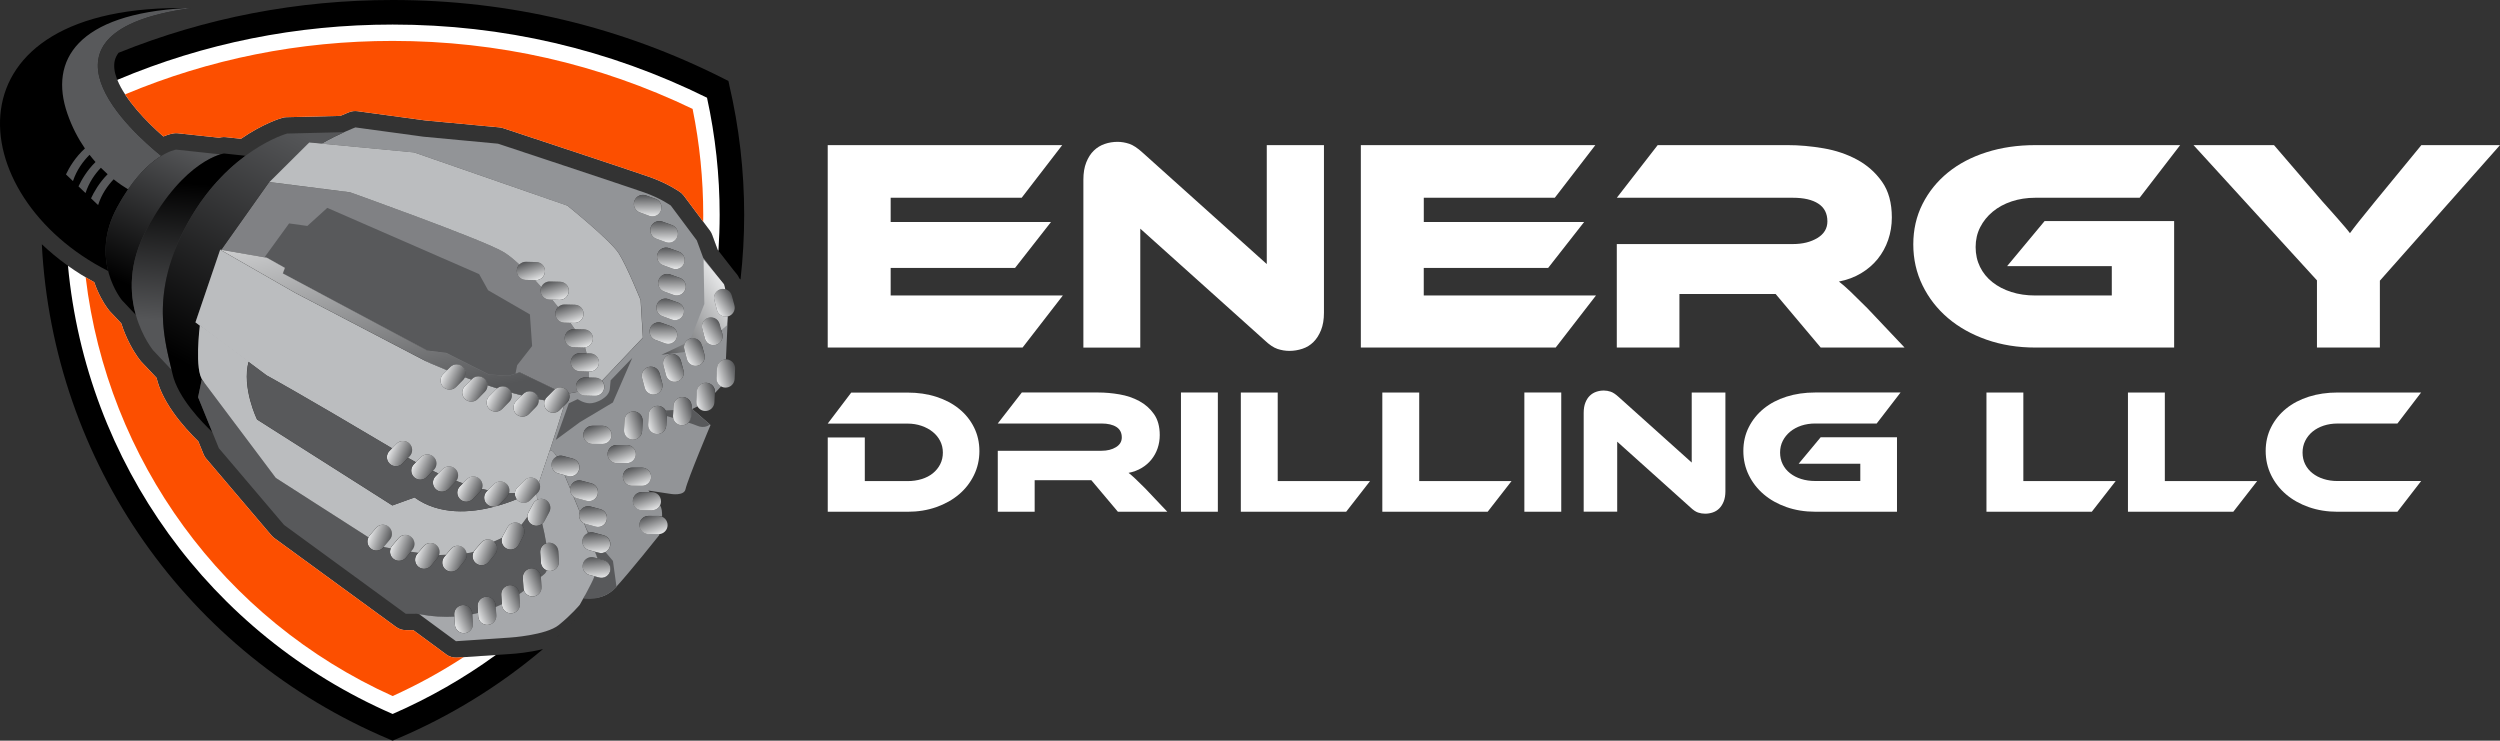 <?xml version="1.0" encoding="UTF-8"?>
<svg id="Layer_1" xmlns="http://www.w3.org/2000/svg" version="1.1" xmlns:xlink="http://www.w3.org/1999/xlink" viewBox="0 0 868.23 257.22">
  <rect x="0" y="0" width="868.23" height="257.22" fill="#333333" stroke="none"/>
  <!-- Generator: Adobe Illustrator 29.5.1, SVG Export Plug-In . SVG Version: 2.1.0 Build 141)  -->
  <defs>
    <style>
      .st0 {
        fill: url(#linear-gradient2);
      }

      .st1 {
        fill: url(#linear-gradient36);
      }

      .st2 {
        fill: url(#linear-gradient39);
      }

      .st3 {
        fill: url(#linear-gradient34);
      }

      .st4 {
        fill: url(#linear-gradient58);
      }

      .st5 {
        fill: url(#linear-gradient33);
      }

      .st6 {
        fill: url(#linear-gradient10);
      }

      .st7 {
        fill: url(#linear-gradient32);
      }

      .st8 {
        fill: url(#linear-gradient21);
      }

      .st9 {
        fill: url(#linear-gradient37);
      }

      .st10 {
        fill: url(#linear-gradient56);
      }

      .st11 {
        fill: url(#linear-gradient27);
      }

      .st12 {
        fill: url(#linear-gradient53);
      }

      .st13 {
        fill: url(#linear-gradient57);
      }

      .st14 {
        fill: url(#linear-gradient35);
      }

      .st15 {
        fill: #fff;
      }

      .st16 {
        fill: url(#linear-gradient26);
      }

      .st17 {
        fill: url(#linear-gradient1);
      }

      .st18 {
        fill: url(#linear-gradient9);
      }

      .st19 {
        fill: url(#linear-gradient18);
      }

      .st20 {
        fill: url(#linear-gradient23);
      }

      .st21 {
        fill: url(#linear-gradient43);
      }

      .st22 {
        fill: url(#linear-gradient8);
      }

      .st23 {
        fill: url(#linear-gradient11);
      }

      .st24 {
        fill: #fc4f00;
      }

      .st25 {
        fill: url(#linear-gradient16);
      }

      .st26 {
        fill: url(#linear-gradient24);
      }

      .st27 {
        fill: url(#linear-gradient30);
      }

      .st28 {
        fill: url(#linear-gradient46);
      }

      .st29 {
        fill: url(#linear-gradient22);
      }

      .st30 {
        fill: #bbbdbf;
      }

      .st31 {
        fill: url(#linear-gradient29);
      }

      .st32 {
        fill: url(#linear-gradient49);
      }

      .st33 {
        fill: url(#linear-gradient19);
      }

      .st34 {
        fill: url(#linear-gradient12);
      }

      .st35 {
        fill: url(#linear-gradient42);
      }

      .st36 {
        fill: url(#linear-gradient28);
      }

      .st37 {
        fill: url(#linear-gradient40);
      }

      .st38 {
        fill: url(#linear-gradient7);
      }

      .st39 {
        fill: url(#linear-gradient59);
      }

      .st40 {
        fill: url(#linear-gradient20);
      }

      .st41 {
        fill: url(#linear-gradient4);
      }

      .st42 {
        fill: url(#linear-gradient31);
      }

      .st43 {
        fill: url(#linear-gradient14);
      }

      .st44 {
        fill: url(#linear-gradient5);
      }

      .st45 {
        fill: url(#linear-gradient3);
      }

      .st46 {
        fill: #a6a8ab;
      }

      .st47 {
        fill: url(#linear-gradient55);
      }

      .st48 {
        fill: #58595b;
      }

      .st49 {
        fill: url(#linear-gradient38);
      }

      .st50 {
        fill: url(#linear-gradient25);
      }

      .st51 {
        fill: url(#linear-gradient52);
      }

      .st52 {
        fill: url(#linear-gradient15);
      }

      .st53 {
        fill: url(#linear-gradient17);
      }

      .st54 {
        fill: url(#linear-gradient54);
      }

      .st55 {
        fill: url(#linear-gradient50);
      }

      .st56 {
        fill: url(#linear-gradient51);
      }

      .st57 {
        fill: url(#linear-gradient6);
      }

      .st58 {
        fill: #929497;
      }

      .st59 {
        fill: url(#linear-gradient48);
      }

      .st60 {
        fill: url(#linear-gradient13);
      }

      .st61 {
        fill: url(#linear-gradient45);
      }

      .st62 {
        fill: url(#linear-gradient47);
      }

      .st63 {
        fill: url(#linear-gradient);
      }

      .st64 {
        fill: url(#linear-gradient44);
      }

      .st65 {
        fill: #808184;
      }

      .st66 {
        fill: url(#linear-gradient41);
      }
    </style>
    <linearGradient id="linear-gradient" x1="42.89" y1="129.41" x2="63.9" y2="176.97" gradientTransform="translate(0 227.65) scale(1 -1)" gradientUnits="userSpaceOnUse">
      <stop offset="0" stop-color="#000"/>
      <stop offset="1" stop-color="#555658"/>
    </linearGradient>
    <linearGradient id="linear-gradient1" x1="66.33" y1="163.89" x2="63.08" y2="115.76" gradientTransform="translate(0 227.65) scale(1 -1)" gradientUnits="userSpaceOnUse">
      <stop offset="0" stop-color="#000"/>
      <stop offset="1" stop-color="#555658"/>
    </linearGradient>
    <linearGradient id="linear-gradient2" x1="63.59" y1="101.78" x2="105.53" y2="180.82" gradientTransform="translate(0 227.65) scale(1 -1)" gradientUnits="userSpaceOnUse">
      <stop offset="0" stop-color="#000"/>
      <stop offset="1" stop-color="#555658"/>
    </linearGradient>
    <linearGradient id="linear-gradient3" x1="826.91" y1="-467.8" x2="829.51" y2="-474.85" gradientTransform="translate(851.75 831.96) rotate(-160.15) scale(1 -1)" gradientUnits="userSpaceOnUse">
      <stop offset="0" stop-color="#e6e7e8"/>
      <stop offset="1" stop-color="#555658"/>
    </linearGradient>
    <linearGradient id="linear-gradient4" x1="826.33" y1="-459.24" x2="828.93" y2="-466.29" gradientTransform="translate(851.75 831.96) rotate(-160.15) scale(1 -1)" gradientUnits="userSpaceOnUse">
      <stop offset="0" stop-color="#e6e7e8"/>
      <stop offset="1" stop-color="#555658"/>
    </linearGradient>
    <linearGradient id="linear-gradient5" x1="829.24" y1="-476.08" x2="831.84" y2="-483.13" gradientTransform="translate(851.75 831.96) rotate(-160.15) scale(1 -1)" gradientUnits="userSpaceOnUse">
      <stop offset="0" stop-color="#e6e7e8"/>
      <stop offset="1" stop-color="#555658"/>
    </linearGradient>
    <linearGradient id="linear-gradient6" x1="832.71" y1="-484.55" x2="835.31" y2="-491.59" gradientTransform="translate(851.75 831.96) rotate(-160.15) scale(1 -1)" gradientUnits="userSpaceOnUse">
      <stop offset="0" stop-color="#e6e7e8"/>
      <stop offset="1" stop-color="#555658"/>
    </linearGradient>
    <linearGradient id="linear-gradient7" x1="838.04" y1="-492.4" x2="840.64" y2="-499.45" gradientTransform="translate(851.75 831.96) rotate(-160.15) scale(1 -1)" gradientUnits="userSpaceOnUse">
      <stop offset="0" stop-color="#e6e7e8"/>
      <stop offset="1" stop-color="#555658"/>
    </linearGradient>
    <linearGradient id="linear-gradient8" x1="846.49" y1="-499.03" x2="849.09" y2="-506.08" gradientTransform="translate(851.75 831.96) rotate(-160.15) scale(1 -1)" gradientUnits="userSpaceOnUse">
      <stop offset="0" stop-color="#e6e7e8"/>
      <stop offset="1" stop-color="#555658"/>
    </linearGradient>
    <linearGradient id="linear-gradient9" x1="795.88" y1="-532.41" x2="798.48" y2="-539.46" gradientTransform="translate(985.91 682.66) rotate(-178.49) scale(1 -1)" gradientUnits="userSpaceOnUse">
      <stop offset="0" stop-color="#e6e7e8"/>
      <stop offset="1" stop-color="#555658"/>
    </linearGradient>
    <linearGradient id="linear-gradient10" x1="793.83" y1="-524.04" x2="796.43" y2="-531.08" gradientTransform="translate(985.91 682.66) rotate(-178.49) scale(1 -1)" gradientUnits="userSpaceOnUse">
      <stop offset="0" stop-color="#e6e7e8"/>
      <stop offset="1" stop-color="#555658"/>
    </linearGradient>
    <linearGradient id="linear-gradient11" x1="798.21" y1="-540.69" x2="800.81" y2="-547.74" gradientTransform="translate(985.91 682.66) rotate(-178.49) scale(1 -1)" gradientUnits="userSpaceOnUse">
      <stop offset="0" stop-color="#e6e7e8"/>
      <stop offset="1" stop-color="#555658"/>
    </linearGradient>
    <linearGradient id="linear-gradient12" x1="801.68" y1="-549.16" x2="804.28" y2="-556.21" gradientTransform="translate(985.91 682.66) rotate(-178.49) scale(1 -1)" gradientUnits="userSpaceOnUse">
      <stop offset="0" stop-color="#e6e7e8"/>
      <stop offset="1" stop-color="#555658"/>
    </linearGradient>
    <linearGradient id="linear-gradient13" x1="807.02" y1="-557.01" x2="809.62" y2="-564.06" gradientTransform="translate(985.91 682.66) rotate(-178.49) scale(1 -1)" gradientUnits="userSpaceOnUse">
      <stop offset="0" stop-color="#e6e7e8"/>
      <stop offset="1" stop-color="#555658"/>
    </linearGradient>
    <linearGradient id="linear-gradient14" x1="815.47" y1="-563.64" x2="818.07" y2="-570.69" gradientTransform="translate(985.91 682.66) rotate(-178.49) scale(1 -1)" gradientUnits="userSpaceOnUse">
      <stop offset="0" stop-color="#e6e7e8"/>
      <stop offset="1" stop-color="#555658"/>
    </linearGradient>
    <linearGradient id="linear-gradient15" x1="861.61" y1="23.11" x2="864.21" y2="16.06" gradientTransform="translate(238.02 1074.72) rotate(-93.82) scale(1 -1)" gradientUnits="userSpaceOnUse">
      <stop offset="0" stop-color="#e6e7e8"/>
      <stop offset="1" stop-color="#555658"/>
    </linearGradient>
    <linearGradient id="linear-gradient16" x1="863.94" y1="14.83" x2="866.55" y2="7.78" gradientTransform="translate(238.02 1074.72) rotate(-93.82) scale(1 -1)" gradientUnits="userSpaceOnUse">
      <stop offset="0" stop-color="#e6e7e8"/>
      <stop offset="1" stop-color="#555658"/>
    </linearGradient>
    <linearGradient id="linear-gradient17" x1="867.41" y1="6.36" x2="870.01" y2="-.68" gradientTransform="translate(238.02 1074.72) rotate(-93.82) scale(1 -1)" gradientUnits="userSpaceOnUse">
      <stop offset="0" stop-color="#e6e7e8"/>
      <stop offset="1" stop-color="#555658"/>
    </linearGradient>
    <linearGradient id="linear-gradient18" x1="872.75" y1="-1.49" x2="875.35" y2="-8.54" gradientTransform="translate(238.02 1074.72) rotate(-93.82) scale(1 -1)" gradientUnits="userSpaceOnUse">
      <stop offset="0" stop-color="#e6e7e8"/>
      <stop offset="1" stop-color="#555658"/>
    </linearGradient>
    <linearGradient id="linear-gradient19" x1="881.2" y1="-8.12" x2="883.8" y2="-15.17" gradientTransform="translate(238.02 1074.72) rotate(-93.82) scale(1 -1)" gradientUnits="userSpaceOnUse">
      <stop offset="0" stop-color="#e6e7e8"/>
      <stop offset="1" stop-color="#555658"/>
    </linearGradient>
    <linearGradient id="linear-gradient20" x1="669.88" y1="140.12" x2="672.48" y2="133.08" gradientTransform="translate(-227.57 735.53) rotate(-45.32) scale(1 -1)" gradientUnits="userSpaceOnUse">
      <stop offset="0" stop-color="#e6e7e8"/>
      <stop offset="1" stop-color="#555658"/>
    </linearGradient>
    <linearGradient id="linear-gradient21" x1="667.26" y1="149.42" x2="669.86" y2="142.37" gradientTransform="translate(-227.57 735.53) rotate(-45.32) scale(1 -1)" gradientUnits="userSpaceOnUse">
      <stop offset="0" stop-color="#e6e7e8"/>
      <stop offset="1" stop-color="#555658"/>
    </linearGradient>
    <linearGradient id="linear-gradient22" x1="672.22" y1="131.85" x2="674.82" y2="124.8" gradientTransform="translate(-227.57 735.53) rotate(-45.32) scale(1 -1)" gradientUnits="userSpaceOnUse">
      <stop offset="0" stop-color="#e6e7e8"/>
      <stop offset="1" stop-color="#555658"/>
    </linearGradient>
    <linearGradient id="linear-gradient23" x1="675.69" y1="123.38" x2="678.29" y2="116.33" gradientTransform="translate(-227.57 735.53) rotate(-45.32) scale(1 -1)" gradientUnits="userSpaceOnUse">
      <stop offset="0" stop-color="#e6e7e8"/>
      <stop offset="1" stop-color="#555658"/>
    </linearGradient>
    <linearGradient id="linear-gradient24" x1="681.02" y1="115.52" x2="683.62" y2="108.48" gradientTransform="translate(-227.57 735.53) rotate(-45.32) scale(1 -1)" gradientUnits="userSpaceOnUse">
      <stop offset="0" stop-color="#e6e7e8"/>
      <stop offset="1" stop-color="#555658"/>
    </linearGradient>
    <linearGradient id="linear-gradient25" x1="689.47" y1="108.9" x2="692.07" y2="101.85" gradientTransform="translate(-227.57 735.53) rotate(-45.32) scale(1 -1)" gradientUnits="userSpaceOnUse">
      <stop offset="0" stop-color="#e6e7e8"/>
      <stop offset="1" stop-color="#555658"/>
    </linearGradient>
    <linearGradient id="linear-gradient26" x1="659.33" y1="123.86" x2="661.93" y2="116.81" gradientTransform="translate(-201.35 769.72) rotate(-49.92) scale(1 -1)" gradientUnits="userSpaceOnUse">
      <stop offset="0" stop-color="#e6e7e8"/>
      <stop offset="1" stop-color="#555658"/>
    </linearGradient>
    <linearGradient id="linear-gradient27" x1="661.67" y1="115.58" x2="664.27" y2="108.54" gradientTransform="translate(-201.35 769.72) rotate(-49.92) scale(1 -1)" gradientUnits="userSpaceOnUse">
      <stop offset="0" stop-color="#e6e7e8"/>
      <stop offset="1" stop-color="#555658"/>
    </linearGradient>
    <linearGradient id="linear-gradient28" x1="665.13" y1="107.12" x2="667.74" y2="100.07" gradientTransform="translate(-201.35 769.72) rotate(-49.92) scale(1 -1)" gradientUnits="userSpaceOnUse">
      <stop offset="0" stop-color="#e6e7e8"/>
      <stop offset="1" stop-color="#555658"/>
    </linearGradient>
    <linearGradient id="linear-gradient29" x1="670.47" y1="99.26" x2="673.07" y2="92.21" gradientTransform="translate(-201.35 769.72) rotate(-49.92) scale(1 -1)" gradientUnits="userSpaceOnUse">
      <stop offset="0" stop-color="#e6e7e8"/>
      <stop offset="1" stop-color="#555658"/>
    </linearGradient>
    <linearGradient id="linear-gradient30" x1="678.92" y1="92.63" x2="681.52" y2="85.59" gradientTransform="translate(-201.35 769.72) rotate(-49.92) scale(1 -1)" gradientUnits="userSpaceOnUse">
      <stop offset="0" stop-color="#e6e7e8"/>
      <stop offset="1" stop-color="#555658"/>
    </linearGradient>
    <linearGradient id="linear-gradient31" x1="736.25" y1="61.88" x2="738.86" y2="54.83" gradientTransform="translate(-121.03 862.81) rotate(-61.62) scale(1 -1)" gradientUnits="userSpaceOnUse">
      <stop offset="0" stop-color="#e6e7e8"/>
      <stop offset="1" stop-color="#555658"/>
    </linearGradient>
    <linearGradient id="linear-gradient32" x1="747.76" y1="57.93" x2="750.37" y2="50.88" gradientTransform="translate(-121.03 862.81) rotate(-61.62) scale(1 -1)" gradientUnits="userSpaceOnUse">
      <stop offset="0" stop-color="#e6e7e8"/>
      <stop offset="1" stop-color="#555658"/>
    </linearGradient>
    <linearGradient id="linear-gradient33" x1="699.3" y1="154.89" x2="701.9" y2="147.85" gradientTransform="translate(-227.57 735.53) rotate(-45.32) scale(1 -1)" gradientUnits="userSpaceOnUse">
      <stop offset="0" stop-color="#e6e7e8"/>
      <stop offset="1" stop-color="#555658"/>
    </linearGradient>
    <linearGradient id="linear-gradient34" x1="701.64" y1="146.61" x2="704.24" y2="139.57" gradientTransform="translate(-227.57 735.53) rotate(-45.32) scale(1 -1)" gradientUnits="userSpaceOnUse">
      <stop offset="0" stop-color="#e6e7e8"/>
      <stop offset="1" stop-color="#555658"/>
    </linearGradient>
    <linearGradient id="linear-gradient35" x1="705.1" y1="138.15" x2="707.71" y2="131.1" gradientTransform="translate(-227.57 735.53) rotate(-45.32) scale(1 -1)" gradientUnits="userSpaceOnUse">
      <stop offset="0" stop-color="#e6e7e8"/>
      <stop offset="1" stop-color="#555658"/>
    </linearGradient>
    <linearGradient id="linear-gradient36" x1="710.44" y1="130.29" x2="713.04" y2="123.24" gradientTransform="translate(-227.57 735.53) rotate(-45.32) scale(1 -1)" gradientUnits="userSpaceOnUse">
      <stop offset="0" stop-color="#e6e7e8"/>
      <stop offset="1" stop-color="#555658"/>
    </linearGradient>
    <linearGradient id="linear-gradient37" x1="718.89" y1="123.66" x2="721.49" y2="116.62" gradientTransform="translate(-227.57 735.53) rotate(-45.32) scale(1 -1)" gradientUnits="userSpaceOnUse">
      <stop offset="0" stop-color="#e6e7e8"/>
      <stop offset="1" stop-color="#555658"/>
    </linearGradient>
    <linearGradient id="linear-gradient38" x1="886.55" y1="-560.35" x2="889.15" y2="-567.4" gradientTransform="translate(1112.42 749.94) rotate(-179.76) scale(1 -1)" gradientUnits="userSpaceOnUse">
      <stop offset="0" stop-color="#e6e7e8"/>
      <stop offset="1" stop-color="#555658"/>
    </linearGradient>
    <linearGradient id="linear-gradient39" x1="888.88" y1="-568.63" x2="891.48" y2="-575.68" gradientTransform="translate(1112.42 749.94) rotate(-179.76) scale(1 -1)" gradientUnits="userSpaceOnUse">
      <stop offset="0" stop-color="#e6e7e8"/>
      <stop offset="1" stop-color="#555658"/>
    </linearGradient>
    <linearGradient id="linear-gradient40" x1="892.35" y1="-577.1" x2="894.95" y2="-584.14" gradientTransform="translate(1112.42 749.94) rotate(-179.76) scale(1 -1)" gradientUnits="userSpaceOnUse">
      <stop offset="0" stop-color="#e6e7e8"/>
      <stop offset="1" stop-color="#555658"/>
    </linearGradient>
    <linearGradient id="linear-gradient41" x1="897.68" y1="-584.95" x2="900.28" y2="-592" gradientTransform="translate(1112.42 749.94) rotate(-179.76) scale(1 -1)" gradientUnits="userSpaceOnUse">
      <stop offset="0" stop-color="#e6e7e8"/>
      <stop offset="1" stop-color="#555658"/>
    </linearGradient>
    <linearGradient id="linear-gradient42" x1="906.14" y1="-591.58" x2="908.74" y2="-598.62" gradientTransform="translate(1112.42 749.94) rotate(-179.76) scale(1 -1)" gradientUnits="userSpaceOnUse">
      <stop offset="0" stop-color="#e6e7e8"/>
      <stop offset="1" stop-color="#555658"/>
    </linearGradient>
    <linearGradient id="linear-gradient43" x1="960.75" y1="-471.93" x2="963.35" y2="-478.98" gradientTransform="translate(1012.95 905.93) rotate(-164.96) scale(1 -1)" gradientUnits="userSpaceOnUse">
      <stop offset="0" stop-color="#e6e7e8"/>
      <stop offset="1" stop-color="#555658"/>
    </linearGradient>
    <linearGradient id="linear-gradient44" x1="963.08" y1="-480.21" x2="965.68" y2="-487.25" gradientTransform="translate(1012.95 905.93) rotate(-164.96) scale(1 -1)" gradientUnits="userSpaceOnUse">
      <stop offset="0" stop-color="#e6e7e8"/>
      <stop offset="1" stop-color="#555658"/>
    </linearGradient>
    <linearGradient id="linear-gradient45" x1="966.55" y1="-488.67" x2="969.15" y2="-495.72" gradientTransform="translate(1012.95 905.93) rotate(-164.96) scale(1 -1)" gradientUnits="userSpaceOnUse">
      <stop offset="0" stop-color="#e6e7e8"/>
      <stop offset="1" stop-color="#555658"/>
    </linearGradient>
    <linearGradient id="linear-gradient46" x1="971.89" y1="-496.53" x2="974.49" y2="-503.57" gradientTransform="translate(1012.95 905.93) rotate(-164.96) scale(1 -1)" gradientUnits="userSpaceOnUse">
      <stop offset="0" stop-color="#e6e7e8"/>
      <stop offset="1" stop-color="#555658"/>
    </linearGradient>
    <linearGradient id="linear-gradient47" x1="980.34" y1="-503.16" x2="982.94" y2="-510.2" gradientTransform="translate(1012.95 905.93) rotate(-164.96) scale(1 -1)" gradientUnits="userSpaceOnUse">
      <stop offset="0" stop-color="#e6e7e8"/>
      <stop offset="1" stop-color="#555658"/>
    </linearGradient>
    <linearGradient id="linear-gradient48" x1="792.77" y1="-37.31" x2="795.37" y2="-44.36" gradientTransform="translate(141.28 939.03) rotate(-87.27) scale(1 -1)" gradientUnits="userSpaceOnUse">
      <stop offset="0" stop-color="#e6e7e8"/>
      <stop offset="1" stop-color="#555658"/>
    </linearGradient>
    <linearGradient id="linear-gradient49" x1="795.1" y1="-45.59" x2="797.7" y2="-52.64" gradientTransform="translate(141.28 939.03) rotate(-87.27) scale(1 -1)" gradientUnits="userSpaceOnUse">
      <stop offset="0" stop-color="#e6e7e8"/>
      <stop offset="1" stop-color="#555658"/>
    </linearGradient>
    <linearGradient id="linear-gradient50" x1="798.57" y1="-54.06" x2="801.17" y2="-61.11" gradientTransform="translate(141.28 939.03) rotate(-87.27) scale(1 -1)" gradientUnits="userSpaceOnUse">
      <stop offset="0" stop-color="#e6e7e8"/>
      <stop offset="1" stop-color="#555658"/>
    </linearGradient>
    <linearGradient id="linear-gradient51" x1="803.91" y1="-61.91" x2="806.51" y2="-68.96" gradientTransform="translate(141.28 939.03) rotate(-87.27) scale(1 -1)" gradientUnits="userSpaceOnUse">
      <stop offset="0" stop-color="#e6e7e8"/>
      <stop offset="1" stop-color="#555658"/>
    </linearGradient>
    <linearGradient id="linear-gradient52" x1="812.36" y1="-68.54" x2="814.96" y2="-75.59" gradientTransform="translate(141.28 939.03) rotate(-87.27) scale(1 -1)" gradientUnits="userSpaceOnUse">
      <stop offset="0" stop-color="#e6e7e8"/>
      <stop offset="1" stop-color="#555658"/>
    </linearGradient>
    <linearGradient id="linear-gradient53" x1="892.83" y1="-114.69" x2="895.43" y2="-121.74" gradientTransform="translate(344.73 1026.28) rotate(-105.06) scale(1 -1)" gradientUnits="userSpaceOnUse">
      <stop offset="0" stop-color="#e6e7e8"/>
      <stop offset="1" stop-color="#555658"/>
    </linearGradient>
    <linearGradient id="linear-gradient54" x1="895.17" y1="-122.97" x2="897.77" y2="-130.02" gradientTransform="translate(344.73 1026.28) rotate(-105.06) scale(1 -1)" gradientUnits="userSpaceOnUse">
      <stop offset="0" stop-color="#e6e7e8"/>
      <stop offset="1" stop-color="#555658"/>
    </linearGradient>
    <linearGradient id="linear-gradient55" x1="898.64" y1="-131.44" x2="901.24" y2="-138.48" gradientTransform="translate(344.73 1026.28) rotate(-105.06) scale(1 -1)" gradientUnits="userSpaceOnUse">
      <stop offset="0" stop-color="#e6e7e8"/>
      <stop offset="1" stop-color="#555658"/>
    </linearGradient>
    <linearGradient id="linear-gradient56" x1="903.97" y1="-139.29" x2="906.57" y2="-146.34" gradientTransform="translate(344.73 1026.28) rotate(-105.06) scale(1 -1)" gradientUnits="userSpaceOnUse">
      <stop offset="0" stop-color="#e6e7e8"/>
      <stop offset="1" stop-color="#555658"/>
    </linearGradient>
    <linearGradient id="linear-gradient57" x1="912.43" y1="-145.92" x2="915.03" y2="-152.97" gradientTransform="translate(344.73 1026.28) rotate(-105.06) scale(1 -1)" gradientUnits="userSpaceOnUse">
      <stop offset="0" stop-color="#e6e7e8"/>
      <stop offset="1" stop-color="#555658"/>
    </linearGradient>
    <linearGradient id="linear-gradient58" x1="125.54" y1="164.26" x2="140.13" y2="87.34" gradientTransform="translate(0 227.65) scale(1 -1)" gradientUnits="userSpaceOnUse">
      <stop offset="0" stop-color="#e6e7e8"/>
      <stop offset="1" stop-color="#555658"/>
    </linearGradient>
    <linearGradient id="linear-gradient59" x1="252.22" y1="127.72" x2="225.76" y2="110.44" gradientTransform="translate(0 227.65) scale(1 -1)" gradientUnits="userSpaceOnUse">
      <stop offset="0" stop-color="#e6e7e8"/>
      <stop offset="1" stop-color="#555658"/>
    </linearGradient>
  </defs>
  <path d="M253.27,29.41l-.3-1.29-1.18-.6C215.81,9.26,176.97,0,136.37,0c-33.11,0-65.04,6.16-95.2,18.33-.61.83-1.05,1.68-1.28,2.58-1.93,7.61,8.6,19.31,16.86,26.49,1.91-.79,3.21-1.03,3.6-1.08.48-.07.96-.08,1.43-.03l14.33,1.54c.42-.1.71-.15.84-.17.49-.07.98-.08,1.44-.03l5.31.57c7.74-5.33,13.73-7.1,14.42-7.29.45-.12.92-.2,1.38-.2l18.7-.46c1.83-.8,3.04-1.26,3.18-1.32.88-.33,1.84-.44,2.78-.31l23.56,3.21,25.72,2.41c.42.04.84.13,1.27.26l.59.19c13.49,4.47,45.39,15.04,50.26,16.76,6.26,2.2,10.26,4.99,10.69,5.3.17.12.33.25.5.4.27.25.52.52.75.82,0,0,9.12,12.23,9.14,12.25.29.41.52.85.69,1.31l1.93,5.24,5.51,7.07,1.09,1.33c.1.12.19.24.27.36.25.36.46.74.62,1.14.09.08.18.15.26.23.06.05.11.11.17.17.84-7.4,1.27-14.91,1.27-22.48,0-15.23-1.75-30.43-5.2-45.17ZM188.62,225.41c8.3-7.02,15.96-14.68,22.94-22.89-6.98,8.21-14.64,15.88-22.94,22.89ZM14.53,84.82s0,0,0,0M158.74,228.37c-1.34.09-2.68-.3-3.76-1.1l-11.46-8.44h-2.57c-1.22.02-2.39-.36-3.38-1.09l-42.3-30.87c-.16-.11-.31-.24-.44-.36-.19-.17-.37-.35-.54-.55l-22.65-26.65c-.12-.14-.22-.28-.33-.42-.24-.35-.45-.73-.61-1.12l-1.83-4.5c-2.46-2.39-5.85-5.98-8.8-10.19-2.93-4.18-4.84-8.17-5.69-11.86l-5.3-5.61c-.07-.08-.14-.16-.24-.27-.1-.13-.49-.6-1.04-1.39-1.37-1.96-3.89-6.03-5.68-11.65l-3.9-4.13c-.07-.08-.14-.16-.22-.24-.1-.11-.44-.54-.93-1.24-1.07-1.53-2.93-4.54-4.33-8.69-6.83-3.71-12.95-8.19-18.21-13.18,3.87,75.57,50.38,142.34,120.72,171.94l1.1.46,1.1-.46c18.89-7.95,36.05-18.58,51.14-31.34-4.87,1.22-9.71,1.6-11.11,1.69l-18.76,1.26ZM237.04,164.24c-2.03,4-4.2,7.92-6.5,11.77,2.3-3.85,4.46-7.77,6.5-11.77Z"/>
  <path class="st15" d="M245.55,33.94c-34.1-16.86-70.83-25.41-109.19-25.41-33.33,0-65.42,6.46-95.63,19.21,2.7,6.72,9.96,14.41,16.01,19.66,1.91-.79,3.21-1.03,3.6-1.08.48-.07.96-.08,1.43-.03l14.33,1.54c.42-.1.71-.15.84-.17.49-.07.98-.08,1.44-.03l5.31.57c7.74-5.33,13.73-7.1,14.42-7.29.45-.12.92-.2,1.38-.2l18.7-.46c1.83-.8,3.04-1.26,3.18-1.32.88-.33,1.84-.44,2.78-.31l23.56,3.21,25.72,2.41c.42.04.84.13,1.27.26l.59.19c13.49,4.47,45.39,15.04,50.26,16.76,6.26,2.2,10.26,4.99,10.69,5.3.17.12.33.25.5.4.27.25.52.52.75.82,0,0,9.12,12.23,9.14,12.25.29.41.52.85.69,1.31l1.93,5.24.26.33c.27-4.15.42-8.32.42-12.52,0-13.69-1.48-27.35-4.39-40.64ZM154.98,227.27l-11.46-8.44h-2.57c-1.22.02-2.39-.36-3.38-1.09l-42.3-30.87c-.16-.11-.31-.24-.44-.36-.19-.17-.37-.35-.54-.55l-22.65-26.65c-.12-.14-.22-.28-.33-.42-.24-.35-.45-.73-.61-1.12l-1.83-4.5c-2.46-2.39-5.85-5.98-8.8-10.19-2.93-4.18-4.84-8.17-5.69-11.86l-5.3-5.61c-.07-.08-.14-.16-.24-.27-.1-.13-.49-.6-1.04-1.39-1.37-1.96-3.89-6.03-5.68-11.65l-3.9-4.13c-.07-.08-.14-.16-.22-.24-.1-.11-.44-.54-.93-1.24-1.07-1.53-2.93-4.54-4.33-8.69-3.21-1.74-6.25-3.66-9.13-5.71,6.35,68.25,49.13,127.95,112.75,155.67,12.84-5.59,24.83-12.49,35.84-20.49l-13.46.91c-1.34.09-2.68-.3-3.76-1.1Z"/>
  <path class="st24" d="M240.56,37.83c-32.61-15.67-67.65-23.62-104.2-23.62-32.37,0-63.56,6.25-92.93,18.57,3.46,5.29,8.73,10.65,13.31,14.62,1.91-.79,3.21-1.03,3.6-1.08.48-.07.96-.08,1.43-.03l14.33,1.54c.42-.1.71-.15.84-.17.49-.07.98-.08,1.44-.03l5.31.57c7.74-5.33,13.73-7.1,14.42-7.29.45-.12.92-.2,1.38-.2l18.7-.46c1.83-.8,3.04-1.26,3.18-1.32.88-.33,1.84-.44,2.78-.31l23.56,3.21,25.72,2.41c.42.04.84.13,1.27.26l.59.19c13.49,4.47,45.39,15.04,50.26,16.76,6.26,2.2,10.26,4.99,10.69,5.3.17.12.33.25.5.4.27.25.52.52.75.82,0,0,4.02,5.38,6.72,9.01.01-.8.02-1.6.02-2.39,0-12.35-1.24-24.7-3.69-36.75ZM154.98,227.27l-11.46-8.44h-2.57c-1.22.02-2.39-.36-3.38-1.09l-42.3-30.87c-.16-.11-.31-.24-.44-.36-.19-.17-.37-.35-.54-.55l-22.65-26.65c-.12-.14-.22-.28-.33-.42-.24-.35-.45-.73-.61-1.12l-1.83-4.5c-2.46-2.39-5.85-5.98-8.8-10.19-2.93-4.18-4.84-8.17-5.69-11.86l-5.3-5.61c-.07-.08-.14-.16-.24-.27-.1-.13-.49-.6-1.04-1.39-1.37-1.96-3.89-6.03-5.68-11.65l-3.9-4.13c-.07-.08-.14-.16-.22-.24-.1-.11-.44-.54-.93-1.24-1.07-1.53-2.93-4.54-4.33-8.69-1.01-.55-2-1.12-2.98-1.7,7.53,63.34,47.63,118.8,106.6,145.43,8.65-3.91,16.89-8.44,24.69-13.53l-2.32.16c-1.34.09-2.68-.3-3.76-1.1Z"/>
  <g>
    <path d="M40.66,72.05c5.63-10.4,11.38-15.45,15.35-17.89C45.99,46.09,6.56,11.06,66.32,2.83-20.29.81-13.46,68.33,37.57,94.12c-1.45-5.7-1.6-13.39,3.09-22.07Z"/>
    <path class="st48" d="M44.49,65.76c4.32-6.27,8.45-9.72,11.52-11.6C45.99,46.09,6.56,11.06,66.32,2.83c-.65-.02-1.28-.01-1.93-.02C26.92,4.88,16.97,20.84,23.39,39.43c1.63,4.72,3.77,8.73,6.1,12.13-3.38,3.06-5.47,6.66-6.58,9.01l2.43,2.32c1.31-3.94,3.57-6.94,5.76-9.13.68.89,1.38,1.72,2.07,2.51-3.01,2.96-4.9,6.29-5.91,8.45l2.44,2.33c1.21-3.72,3.26-6.62,5.33-8.79.79.8,1.58,1.55,2.35,2.24-2.95,2.96-4.79,6.26-5.77,8.38l2.46,2.35c1.2-3.81,3.3-6.76,5.4-8.96,1.87,1.49,3.59,2.64,5.01,3.49Z"/>
  </g>
  <g>
    <g>
      <path class="st15" d="M369.11,102.63l-13.98,18.07h-67.67V50.4h81.44l-14.08,18.28h-45.5v8.41h55.69l-12.5,15.97h-43.19v9.56h59.79Z"/>
      <path class="st15" d="M447.81,121.86c-1.4,0-2.78-.23-4.15-.68-1.37-.46-2.89-1.49-4.57-3.1l-43.08-38.67v41.3h-19.76v-58.32c0-2.31.33-4.31,1-5.99.67-1.68,1.54-3.05,2.63-4.1,1.08-1.05,2.35-1.82,3.78-2.31,1.43-.49,2.92-.73,4.47-.73,1.33,0,2.68.23,4.05.68,1.37.46,2.92,1.49,4.68,3.1l43.08,38.67v-41.3h19.86v58.21c0,2.31-.33,4.31-1,5.99-.67,1.68-1.54,3.07-2.63,4.15-1.09,1.09-2.36,1.88-3.84,2.36-1.47.49-2.98.74-4.52.74Z"/>
      <path class="st15" d="M554.26,102.63l-13.98,18.07h-67.67V50.4h81.44l-14.08,18.28h-45.5v8.41h55.69l-12.51,15.97h-43.19v9.56h59.79Z"/>
      <path class="st15" d="M661.43,120.7h-29.11l-15.66-18.6h-33.41v18.6h-21.75v-35.94h61.16c3.36,0,6.2-.7,8.51-2.1,2.31-1.4,3.47-3.33,3.47-5.78,0-2.73-1.05-4.78-3.15-6.15s-5.04-2.05-8.83-2.05h-61.15l14.19-18.28h45.18c3.99,0,8.12.37,12.4,1.1,4.27.73,8.16,2.05,11.66,3.94,3.5,1.89,6.39,4.45,8.67,7.67,2.28,3.22,3.41,7.36,3.41,12.4,0,2.73-.42,5.32-1.26,7.77-.84,2.45-2.05,4.66-3.62,6.62-1.58,1.96-3.5,3.62-5.78,4.99-2.28,1.37-4.85,2.33-7.72,2.89,1.19.91,2.52,2.07,3.99,3.47,1.47,1.4,3.43,3.33,5.88,5.78l12.92,13.66Z"/>
      <path class="st15" d="M710.09,76.78h44.97v43.92h-48.23c-6.09,0-11.73-.91-16.92-2.73-5.18-1.82-9.65-4.32-13.4-7.51-3.75-3.19-6.69-6.97-8.83-11.35-2.14-4.38-3.21-9.12-3.21-14.24s1.07-9.79,3.21-14.03c2.14-4.24,5.08-7.88,8.83-10.93,3.75-3.05,8.21-5.39,13.4-7.04,5.18-1.65,10.82-2.47,16.92-2.47h50.33l-14.08,18.28h-36.25c-2.94,0-5.67.42-8.2,1.26-2.52.84-4.71,2.03-6.57,3.57-1.86,1.54-3.31,3.35-4.36,5.41-1.05,2.07-1.58,4.36-1.58,6.88s.51,4.82,1.52,6.88c1.02,2.07,2.45,3.84,4.31,5.31,1.85,1.47,4.04,2.61,6.57,3.42,2.52.81,5.29,1.21,8.3,1.21h26.59v-10.19h-36.36l13.03-15.66Z"/>
      <path class="st15" d="M868.23,50.4l-41.72,47.08v23.22h-21.85v-23.33l-42.87-46.97h27.95l16.81,19.55c.56.63,1.3,1.45,2.21,2.47.91,1.02,1.85,2.08,2.84,3.2.98,1.12,1.89,2.17,2.73,3.15.84.98,1.43,1.72,1.79,2.21.7-.98,1.72-2.31,3.05-3.99,1.33-1.68,3.26-4.06,5.78-7.15l15.97-19.44h27.32Z"/>
    </g>
    <g>
      <path class="st15" d="M340.14,156.62c0,3.01-.63,5.81-1.89,8.39-1.26,2.58-2.99,4.81-5.2,6.68-2.21,1.88-4.84,3.35-7.89,4.43-3.05,1.07-6.38,1.61-9.96,1.61h-27.73v-25.81h12.87v15.16h14.85c1.77,0,3.41-.24,4.92-.71s2.8-1.14,3.87-2.01c1.07-.87,1.92-1.91,2.54-3.12.62-1.22.93-2.57.93-4.05s-.31-2.79-.93-4.02c-.62-1.24-1.49-2.3-2.6-3.19s-2.41-1.59-3.9-2.1-3.09-.77-4.83-.77h-27.73l8.17-10.77h19.56c3.63,0,6.97.49,10.03,1.48,3.05.99,5.68,2.38,7.89,4.18,2.21,1.8,3.93,3.94,5.17,6.44,1.24,2.5,1.86,5.23,1.86,8.2Z"/>
      <path class="st15" d="M405.37,177.72h-17.14l-9.22-10.95h-19.68v10.95h-12.81v-21.17h36.02c1.98,0,3.65-.41,5.01-1.24,1.36-.83,2.04-1.96,2.04-3.4,0-1.61-.62-2.82-1.86-3.62s-2.97-1.21-5.2-1.21h-36.02l8.36-10.77h26.61c2.35,0,4.79.22,7.3.65,2.52.43,4.81,1.21,6.87,2.32,2.06,1.11,3.77,2.62,5.11,4.52,1.34,1.9,2.01,4.33,2.01,7.3,0,1.61-.25,3.14-.74,4.58s-1.21,2.74-2.14,3.9c-.93,1.16-2.06,2.14-3.4,2.94-1.34.8-2.86,1.37-4.55,1.7.7.54,1.48,1.22,2.35,2.04.87.83,2.02,1.96,3.47,3.4l7.62,8.05Z"/>
      <path class="st15" d="M422.95,177.72h-12.81v-41.41h12.81v41.41Z"/>
      <path class="st15" d="M475.8,167.08l-8.29,10.65h-36.58v-41.41h12.81v30.76h32.06Z"/>
      <path class="st15" d="M524.94,167.08l-8.29,10.65h-36.58v-41.41h12.81v30.76h32.06Z"/>
      <path class="st15" d="M542.21,177.72h-12.81v-41.41h12.81v41.41h0Z"/>
      <path class="st15" d="M592.16,178.4c-.83,0-1.64-.13-2.45-.4-.8-.27-1.7-.88-2.69-1.83l-25.38-22.78v24.32h-11.64v-34.35c0-1.36.2-2.54.59-3.53.39-.99.91-1.8,1.55-2.41.64-.62,1.38-1.07,2.23-1.36.84-.29,1.72-.43,2.63-.43.78,0,1.58.13,2.38.4s1.72.88,2.76,1.83l25.38,22.78v-24.32h11.7v34.29c0,1.36-.2,2.54-.59,3.53-.39.99-.91,1.8-1.55,2.44-.64.64-1.39,1.1-2.26,1.39-.87.29-1.76.43-2.66.43Z"/>
      <path class="st15" d="M632.32,151.85h26.49v25.87h-28.41c-3.59,0-6.91-.54-9.97-1.61-3.05-1.07-5.68-2.55-7.89-4.43-2.21-1.88-3.94-4.11-5.2-6.68-1.26-2.58-1.89-5.38-1.89-8.39s.63-5.77,1.89-8.26c1.26-2.5,2.99-4.64,5.2-6.44,2.21-1.8,4.84-3.18,7.89-4.15,3.05-.97,6.38-1.45,9.97-1.45h29.65l-8.29,10.77h-21.35c-1.73,0-3.34.25-4.83.74-1.48.5-2.78,1.2-3.87,2.1-1.09.91-1.95,1.97-2.57,3.19-.62,1.22-.93,2.57-.93,4.05s.3,2.84.9,4.05c.6,1.22,1.44,2.26,2.54,3.12,1.09.87,2.38,1.54,3.87,2.01s3.11.71,4.89.71h15.66v-6h-21.41l7.67-9.22Z"/>
      <path class="st15" d="M734.75,167.08l-8.29,10.65h-36.58v-41.41h12.81v30.76h32.06Z"/>
      <path class="st15" d="M783.89,167.08l-8.29,10.65h-36.58v-41.41h12.81v30.76h32.06Z"/>
      <path class="st15" d="M840.83,167.08l-8.23,10.65h-20.8c-3.59,0-6.91-.54-9.97-1.61-3.05-1.07-5.68-2.55-7.89-4.43-2.21-1.88-3.94-4.11-5.2-6.68-1.26-2.58-1.89-5.38-1.89-8.39s.63-5.77,1.89-8.26c1.26-2.5,2.99-4.64,5.2-6.44,2.21-1.8,4.84-3.18,7.89-4.15,3.05-.97,6.38-1.45,9.97-1.45h29.03l-8.23,10.77h-20.8c-1.73,0-3.34.25-4.83.74-1.48.5-2.77,1.19-3.84,2.07-1.07.89-1.92,1.95-2.54,3.19-.62,1.24-.93,2.6-.93,4.08s.3,2.84.9,4.05c.6,1.22,1.44,2.26,2.54,3.12,1.09.87,2.38,1.54,3.87,2.01s3.09.71,4.83.71h29.03Z"/>
    </g>
  </g>
  <g>
    <path class="st58" d="M192.68,135.21l-12.21-5.89-3.82,1.17-6.82-.41-14.82-7.5-6.57-.81-.65,3.61s2.89,1.33,7.46,3.19l1.12-1.14c1.22-1.23,3.21-1.25,4.45-.02.98.96,1.18,2.41.62,3.58.73.27,1.48.55,2.24.83l.22-.23c1.22-1.24,3.21-1.25,4.45-.02.61.61.93,1.4.93,2.21,1.1.37,2.21.73,3.35,1.08,1.23-.99,3.03-.94,4.18.2.37.37.62.81.77,1.27,1.21.34,2.42.66,3.63.97l.49-.49c1.22-1.24,3.21-1.25,4.45-.03.52.52.81,1.17.89,1.84.72.14,1.43.28,2.15.4.15-.39.38-.75.69-1.06l2.48-2.5c.1-.1.21-.18.31-.26ZM252.11,124.82l.67-14.92c-1.67.42-3.36-.56-3.81-2.23l-.91-3.4c-.45-1.68.54-3.4,2.22-3.86.5-.14,1.01-.13,1.49-.02l-.46-1.74-7.08-9.08-2.23-6.08-9.04-12.11s-3.56-2.56-9.26-4.56c-5.7-2-50.75-16.92-50.75-16.92l-25.85-2.42-23.67-3.23s-5.64,2.13-11.75,5.64l32.18,3.06,53.25,18.49s14.98,12.07,17.85,16.59c2.86,4.52,7.57,16.21,7.57,16.21l.79,13.02-14.21,14.99c.51.57.81,1.33.79,2.15-.05,1.74-1.49,3.11-3.23,3.06l-3.52-.09c-1.02-.03-1.9-.54-2.45-1.3l-3.09.58c.39,1.1.15,2.36-.72,3.25l-.99,1c-1.57,5.22-3.41,10.93-5.06,15.91,0-.02.02-.05.02-.07.06-.05.12-.1.16-.13.71-.57,1.71.86,2.35,1.96.65-.31,1.41-.42,2.17-.21l3.4.91c1.68.45,2.67,2.18,2.22,3.85-.45,1.68-2.18,2.67-3.85,2.22l-1.19-.32.13.32,1.79,4.33c.02-.17.04-.34.08-.51.45-1.68,2.18-2.67,3.86-2.22l3.4.91c1.68.45,2.67,2.18,2.22,3.86-.45,1.67-2.18,2.67-3.86,2.22l-3.39-.91c-.45-.12-.84-.33-1.17-.61l1.87,4.52.33.85c.59-1.45,2.17-2.28,3.72-1.87l3.4.91c1.68.45,2.67,2.18,2.22,3.85-.45,1.68-2.17,2.67-3.85,2.22l-3.4-.91c-.19-.05-.37-.12-.54-.21l1.3,3.36c.62-.26,1.33-.34,2.03-.15l3.4.91c1.68.45,2.67,2.18,2.22,3.85-.45,1.68-2.18,2.67-3.85,2.22l-1.33-.36.87,2.29,2.2.59c1.68.45,2.67,2.17,2.22,3.85-.45,1.68-2.18,2.67-3.86,2.22l-1.61-.43c-.53,1.47-2.12,4.48-3.39,6.81.23.27.35.42.35.42,0,0,5.55,1.81,10.27-3.25,4.72-5.06,15.18-18.22,15.18-18.22,0,0,.05-.17.11-.44-.1,0-.19.03-.29.03h-3.52c-1.74-.02-3.14-1.44-3.13-3.18,0-1.74,1.42-3.14,3.16-3.13l3.52.02c.41,0,.81.09,1.17.24.05-1.52-.12-2.98-.69-3.95-.52,1.02-1.58,1.73-2.8,1.72h-3.52c-1.74-.02-3.14-1.44-3.13-3.17,0-1.74,1.42-3.14,3.16-3.13h2.67c-.27-.33-.44-.53-.44-.53l7.88,1.19s4.48.73,4.99-1.61c.79-3.59,8.71-22.34,8.71-22.34l-6.37-5.55,1.89-.92c-.28-.5-.44-1.08-.41-1.69l.17-3.51c.08-1.74,1.56-3.08,3.29-2.99,1.74.08,3.08,1.56,2.99,3.29v.23s2.13-2.29,2.13-2.29c-.98-.57-1.62-1.64-1.56-2.85l.17-3.52c.08-1.67,1.45-2.96,3.09-2.98ZM233.34,111.01l-3.31-1.2c-1.63-.59-2.48-2.39-1.89-4.03.59-1.63,2.39-2.48,4.03-1.89l3.31,1.19c1.63.59,2.48,2.39,1.89,4.03-.59,1.64-2.39,2.48-4.03,1.89ZM235.01,117.36c-.59,1.64-2.39,2.48-4.03,1.89l-3.31-1.19c-1.64-.59-2.48-2.39-1.89-4.03.59-1.63,2.39-2.48,4.03-1.89l3.31,1.19c1.63.59,2.48,2.39,1.89,4.02ZM233.96,102.43l-3.31-1.19c-1.63-.59-2.48-2.39-1.89-4.02.59-1.63,2.39-2.48,4.03-1.89l3.31,1.19c1.63.59,2.48,2.39,1.89,4.03-.59,1.63-2.39,2.48-4.03,1.89ZM237.6,91.4c-.59,1.64-2.39,2.48-4.03,1.89l-3.31-1.19c-1.64-.59-2.48-2.4-1.89-4.03.59-1.63,2.39-2.48,4.03-1.89l3.31,1.2c1.64.59,2.48,2.39,1.89,4.02ZM233.35,78.17c1.63.59,2.48,2.39,1.89,4.03-.59,1.63-2.39,2.48-4.03,1.89l-3.31-1.2c-1.64-.59-2.48-2.39-1.89-4.03.59-1.63,2.39-2.48,4.03-1.89l3.31,1.2ZM222.21,73.79c-1.63-.59-2.48-2.39-1.89-4.03.59-1.63,2.39-2.48,4.03-1.89l3.31,1.19c1.64.59,2.48,2.39,1.89,4.03-.59,1.64-2.39,2.48-4.03,1.89l-3.31-1.19ZM225.22,127.45c1.68-.45,3.4.54,3.85,2.22l.92,3.4c.45,1.68-.54,3.4-2.22,3.86-1.68.45-3.4-.54-3.86-2.22l-.92-3.4c-.45-1.68.54-3.4,2.22-3.86ZM216.89,145.88c.08-1.73,1.56-3.08,3.29-2.99,1.73.08,3.07,1.56,2.99,3.29l-.17,3.52c-.08,1.73-1.56,3.07-3.29,2.99-1.73-.08-3.08-1.55-2.99-3.29l.17-3.52ZM209.24,154.18h-3.52c-1.74-.02-3.14-1.43-3.13-3.17,0-1.74,1.42-3.14,3.16-3.13h3.52c1.74.02,3.14,1.44,3.13,3.17,0,1.74-1.42,3.14-3.16,3.13ZM211.01,157.67c0-1.74,1.42-3.14,3.16-3.13h3.52c1.74.02,3.14,1.44,3.13,3.18,0,1.73-1.42,3.14-3.16,3.13h-3.52c-1.74-.02-3.14-1.43-3.13-3.17ZM222.96,168.72h-3.52c-1.74-.02-3.14-1.44-3.13-3.17s1.42-3.14,3.16-3.13h3.52c1.74.02,3.14,1.44,3.13,3.17,0,1.74-1.42,3.14-3.16,3.13ZM231.39,147.76c-.08,1.73-1.56,3.08-3.29,2.99-1.73-.09-3.08-1.56-2.99-3.29l.17-3.52c.08-1.73,1.56-3.08,3.29-2.99,1.73.08,3.08,1.55,2.99,3.29l-.17,3.52ZM231.3,130.29l-.92-3.4c-.45-1.68.54-3.4,2.22-3.85,1.68-.45,3.4.54,3.86,2.22l.91,3.4c.45,1.68-.54,3.4-2.22,3.85-1.68.45-3.4-.54-3.85-2.22ZM240.01,144.7c-.08,1.74-1.56,3.08-3.29,2.99-1.73-.08-3.08-1.55-2.99-3.29l.17-3.52c.08-1.73,1.56-3.07,3.29-2.99,1.74.08,3.08,1.56,2.99,3.29l-.17,3.52ZM242.43,126.97c-1.68.45-3.4-.54-3.85-2.22l-.92-3.4c-.45-1.68.54-3.4,2.22-3.85,1.68-.45,3.41.54,3.86,2.22l.91,3.4c.45,1.68-.54,3.4-2.22,3.86ZM248.62,119.77c-1.68.45-3.4-.54-3.86-2.22l-.91-3.4c-.45-1.68.54-3.4,2.22-3.86,1.68-.45,3.4.54,3.86,2.22l.92,3.4c.45,1.68-.54,3.4-2.22,3.86Z"/>
    <path class="st65" d="M148.44,121.77l6.57.81,14.82,7.5,6.82.41,3.82-1.17,12.21,5.89c1.23-.96,3-.89,4.13.23.35.35.59.76.75,1.2l3.09-.58c-.39-.54-.63-1.2-.61-1.92.05-1.74,1.49-3.11,3.23-3.06l1.3.04c0-.65-.02-1.35-.05-2.09l-3.23-.09c-1.74-.04-3.11-1.49-3.06-3.23.05-1.74,1.49-3.11,3.23-3.06l2.29.06c-.16-.7-.34-1.39-.55-2.05-.16.02-.33.04-.5.04l-3.52-.09c-1.74-.05-3.11-1.49-3.06-3.23.05-1.74,1.49-3.11,3.23-3.06h.31c-.49-.69-1.02-1.43-1.6-2.21l-2.12-.06c-1.74-.05-3.11-1.49-3.06-3.23.02-.86.39-1.63.97-2.18-.68-.84-1.38-1.7-2.09-2.56l-.94-.02c-1.74-.05-3.11-1.49-3.06-3.23.01-.4.1-.78.25-1.12-.73-.82-1.46-1.62-2.19-2.41l-3.27-.09c-1.74-.05-3.11-1.49-3.06-3.23.02-.83.37-1.58.92-2.13-2.17-2-4.21-3.61-5.91-4.56-8.29-4.59-52.82-20.48-52.82-20.48l-28.19-3.58-16.64,23.54,15.85,2.75,6.27,3.52-.73,1.93,50.23,26.81Z"/>
    <path class="st63" d="M50.97,79.57c10.79-19.96,21.94-24.85,25.57-25.96l-15.39-1.65s-10.45,1.51-20.5,20.09c-9.89,18.28,1.72,32.23,1.72,32.23l4.81,5.1c-2.13-7.53-2.62-17.97,3.78-29.81Z"/>
    <path class="st17" d="M65.38,77.08c6.16-11.04,13.54-18.31,19.87-22.98l-7.47-.8s-13.67,1.97-26.81,26.27c-12.93,23.91,2.25,42.14,2.25,42.14l6.36,6.74c-2.44-10.44-7.61-27.34,5.79-51.37Z"/>
    <path class="st48" d="M219.58,124.3l-6.73,15.48-11.45,6.83-8.4,6.17,4.54-12.71,3.09-1.46s1.85,1.36,4.08,1.45c2.23.1,6.78-1.94,7.07-4.95l.29-3.02,7.51-7.8Z"/>
    <path class="st48" d="M184.02,109.18l-14.51-8.38-3.11-5.6-52.74-23.01-6.92,6.28-6.34-.88-8.54,11.77.82.14,6.27,3.52-.73,1.93,50.23,26.81,6.57.81,14.82,7.5,6.82.41,2.37-.73.57-2.91,5.2-6.66-.77-11.01Z"/>
    <path class="st0" d="M86.01,127.18h0c.08-.5.18-.99.3-1.48h0c-.13.49-.22.98-.31,1.48ZM99.65,46.4s-20.29,5.61-34.27,30.68c-13.98,25.07-7.74,42.37-5.49,52.69,1.84,8.4,10.6,17.23,13.8,20.23l-4.91-12.06,1.3-6.21,8.52,11.34-7.53-10.03-.57-.88c-2.9-3.19-1.24-17.65-1.08-19.07l-1.56-1.17,8.58-25.23,15.42,2.67-15.03-2.61,16.64-23.54.15.02,13.83-13.75,4.22.4c2.9-1.67,5.69-3.02,7.83-3.98l-19.83.49Z"/>
    <g>
      <g>
        <path class="st45" d="M228.14,105.79c.59-1.63,2.39-2.48,4.03-1.89l3.31,1.19c1.63.59,2.48,2.39,1.89,4.03h0c-.59,1.64-2.39,2.48-4.03,1.89l-3.31-1.2c-1.63-.59-2.48-2.39-1.89-4.03h0Z"/>
        <path class="st41" d="M225.78,114.03c.59-1.63,2.39-2.48,4.03-1.89l3.31,1.19c1.63.59,2.48,2.39,1.89,4.03h0c-.59,1.64-2.39,2.48-4.03,1.89l-3.31-1.19c-1.64-.59-2.48-2.39-1.89-4.03h0Z"/>
        <path class="st44" d="M228.75,97.21c.59-1.63,2.39-2.48,4.03-1.89l3.31,1.19c1.63.59,2.48,2.39,1.89,4.03h0c-.59,1.63-2.39,2.48-4.03,1.89l-3.31-1.19c-1.63-.59-2.48-2.39-1.89-4.03h0Z"/>
        <path class="st57" d="M228.37,88.07c.59-1.63,2.39-2.48,4.03-1.89l3.31,1.2c1.64.59,2.48,2.39,1.89,4.02h0c-.59,1.64-2.39,2.48-4.03,1.89l-3.31-1.19c-1.64-.59-2.48-2.39-1.89-4.03h0Z"/>
        <path class="st38" d="M226.02,78.87c.59-1.63,2.39-2.48,4.03-1.89l3.31,1.2c1.63.59,2.48,2.39,1.89,4.03h0c-.59,1.63-2.39,2.48-4.03,1.89l-3.31-1.2c-1.63-.59-2.48-2.39-1.89-4.03h0Z"/>
        <path class="st22" d="M220.32,69.76c.59-1.63,2.39-2.48,4.03-1.89l3.31,1.19c1.64.59,2.48,2.39,1.89,4.03h0c-.59,1.64-2.39,2.48-4.03,1.89l-3.31-1.2c-1.63-.59-2.48-2.39-1.89-4.03h0Z"/>
      </g>
      <g>
        <path class="st18" d="M198.22,125.71c.05-1.74,1.49-3.11,3.23-3.06l3.52.09c1.74.05,3.11,1.49,3.06,3.23h0c-.05,1.73-1.49,3.1-3.23,3.06l-3.52-.1c-1.74-.04-3.11-1.49-3.06-3.23h0Z"/>
        <path class="st6" d="M200.04,134.14c.05-1.74,1.49-3.11,3.23-3.06l3.52.1c1.74.05,3.11,1.49,3.06,3.23h0c-.05,1.74-1.49,3.11-3.23,3.06l-3.52-.09c-1.74-.05-3.11-1.49-3.07-3.23h0Z"/>
        <path class="st23" d="M196.1,117.37c.05-1.74,1.49-3.11,3.23-3.06l3.52.09c1.74.05,3.11,1.49,3.07,3.23h0c-.05,1.74-1.49,3.11-3.23,3.06l-3.52-.09c-1.74-.04-3.11-1.49-3.06-3.23h0Z"/>
        <path class="st34" d="M192.86,108.82c.05-1.74,1.49-3.11,3.23-3.06l3.52.09c1.74.05,3.11,1.49,3.06,3.23h0c-.04,1.74-1.49,3.11-3.23,3.06l-3.52-.09c-1.74-.05-3.11-1.49-3.06-3.23h0Z"/>
        <path class="st60" d="M187.73,100.82c.05-1.74,1.49-3.11,3.23-3.06l3.52.09c1.73.05,3.11,1.49,3.06,3.23h0c-.05,1.73-1.49,3.11-3.23,3.06l-3.52-.09c-1.74-.05-3.11-1.49-3.06-3.23h0Z"/>
        <path class="st43" d="M179.46,93.98c.05-1.74,1.49-3.11,3.23-3.06l3.52.09c1.74.05,3.11,1.49,3.06,3.23h0c-.05,1.74-1.49,3.11-3.23,3.06l-3.52-.09c-1.74-.05-3.11-1.49-3.06-3.23h0Z"/>
      </g>
      <g>
        <path class="st52" d="M160.68,210.11c1.73-.11,3.23,1.2,3.35,2.93l.23,3.51c.12,1.73-1.2,3.23-2.93,3.35h0c-1.73.11-3.23-1.2-3.35-2.93l-.24-3.51c-.11-1.74,1.2-3.23,2.93-3.35h0Z"/>
        <path class="st25" d="M168.79,207.23c1.73-.11,3.23,1.2,3.35,2.93l.23,3.51c.12,1.74-1.2,3.23-2.93,3.35h0c-1.73.12-3.23-1.19-3.35-2.93l-.23-3.51c-.12-1.74,1.2-3.23,2.93-3.35h0Z"/>
        <path class="st53" d="M177,203.21c1.73-.11,3.23,1.19,3.35,2.93l.24,3.51c.12,1.73-1.2,3.23-2.93,3.35h0c-1.73.12-3.23-1.2-3.35-2.93l-.23-3.51c-.11-1.73,1.2-3.23,2.93-3.35h0Z"/>
        <path class="st19" d="M184.49,197.36c1.73-.12,3.23,1.19,3.35,2.93l.24,3.51c.11,1.73-1.2,3.23-2.93,3.35h0c-1.73.11-3.23-1.2-3.35-2.93l-.23-3.51c-.11-1.73,1.2-3.23,2.93-3.35h0Z"/>
        <path class="st33" d="M190.54,188.49c1.73-.12,3.23,1.19,3.35,2.93l.23,3.51c.12,1.73-1.19,3.23-2.93,3.35h0c-1.73.11-3.23-1.2-3.35-2.93l-.23-3.51c-.11-1.74,1.2-3.23,2.93-3.35h0Z"/>
      </g>
      <g>
        <path class="st40" d="M150.65,158.72c1.24,1.22,1.25,3.21.03,4.45l-2.48,2.5c-1.22,1.23-3.21,1.25-4.45.02h0c-1.24-1.22-1.25-3.21-.03-4.45l2.47-2.5c1.22-1.23,3.21-1.25,4.45-.02h0Z"/>
        <path class="st8" d="M142.2,154.05c1.24,1.22,1.24,3.21.02,4.45l-2.48,2.5c-1.22,1.23-3.21,1.25-4.45.03h0c-1.24-1.22-1.25-3.22-.02-4.45l2.48-2.5c1.22-1.23,3.21-1.25,4.45-.03h0Z"/>
        <path class="st29" d="M158.18,162.88c1.24,1.22,1.24,3.21.02,4.45l-2.47,2.5c-1.22,1.23-3.21,1.24-4.45.02h0c-1.24-1.22-1.25-3.21-.02-4.45l2.48-2.5c1.22-1.23,3.21-1.25,4.45-.02h0Z"/>
        <path class="st20" d="M166.64,166.37c1.24,1.22,1.25,3.21.02,4.45l-2.47,2.5c-1.22,1.23-3.21,1.25-4.45.02h0c-1.24-1.22-1.25-3.21-.02-4.45l2.47-2.5c1.22-1.24,3.21-1.25,4.45-.02h0Z"/>
        <path class="st26" d="M175.98,168.1c1.24,1.22,1.25,3.21.02,4.45l-2.48,2.5c-1.22,1.24-3.21,1.25-4.45.03h0c-1.23-1.22-1.24-3.22-.02-4.45l2.48-2.51c1.22-1.23,3.21-1.24,4.45-.02h0Z"/>
        <path class="st50" d="M186.63,166.75c1.24,1.22,1.25,3.21.03,4.45l-2.48,2.51c-1.22,1.23-3.21,1.24-4.45.02h0c-1.24-1.22-1.25-3.21-.02-4.45l2.47-2.51c1.22-1.23,3.21-1.24,4.45-.02h0Z"/>
      </g>
      <g>
        <path class="st16" d="M135.04,182.97c1.33,1.12,1.5,3.1.38,4.43l-2.27,2.69c-1.12,1.33-3.1,1.5-4.43.38h0c-1.33-1.12-1.5-3.1-.38-4.43l2.26-2.69c1.12-1.33,3.11-1.5,4.44-.38h0Z"/>
        <path class="st11" d="M142.88,186.52c1.33,1.12,1.5,3.1.38,4.43l-2.26,2.69c-1.12,1.33-3.1,1.5-4.43.38h0c-1.33-1.12-1.5-3.1-.38-4.43l2.27-2.7c1.12-1.33,3.1-1.5,4.43-.38h0Z"/>
        <path class="st36" d="M151.59,189.31c1.33,1.12,1.5,3.1.38,4.43l-2.27,2.69c-1.12,1.33-3.1,1.5-4.43.39h0c-1.33-1.12-1.5-3.1-.38-4.43l2.27-2.69c1.12-1.33,3.1-1.5,4.43-.38h0Z"/>
        <path class="st31" d="M161.03,190.29c1.33,1.12,1.5,3.1.38,4.43l-2.26,2.69c-1.12,1.33-3.1,1.5-4.43.38h0c-1.33-1.12-1.5-3.1-.38-4.43l2.27-2.7c1.12-1.33,3.1-1.5,4.43-.38h0Z"/>
        <path class="st27" d="M171.55,188.08c1.33,1.12,1.5,3.11.38,4.43l-2.26,2.69c-1.12,1.33-3.1,1.5-4.43.38h0c-1.33-1.11-1.5-3.1-.38-4.43l2.27-2.69c1.12-1.33,3.1-1.5,4.43-.39h0Z"/>
        <path class="st42" d="M180.52,181.85c1.53.83,2.1,2.73,1.27,4.26l-1.67,3.1c-.83,1.53-2.74,2.1-4.26,1.27h0c-1.53-.83-2.1-2.73-1.27-4.26l1.67-3.1c.83-1.53,2.74-2.1,4.26-1.27h0Z"/>
        <path class="st7" d="M189.47,173.6c1.53.83,2.1,2.73,1.27,4.26l-1.67,3.1c-.83,1.53-2.73,2.1-4.26,1.27h0c-1.53-.83-2.1-2.73-1.27-4.26l1.67-3.1c.83-1.53,2.73-2.1,4.26-1.27h0Z"/>
      </g>
      <g>
        <path class="st5" d="M160.83,127.42c1.24,1.22,1.25,3.21.02,4.45l-2.48,2.5c-1.22,1.23-3.21,1.24-4.45.02h0c-1.24-1.22-1.25-3.21-.02-4.45l2.47-2.5c1.22-1.23,3.22-1.25,4.45-.02h0Z"/>
        <path class="st3" d="M168.36,131.58c1.24,1.22,1.25,3.21.02,4.45l-2.47,2.5c-1.22,1.24-3.21,1.25-4.45.03h0c-1.23-1.22-1.25-3.21-.02-4.45l2.48-2.5c1.22-1.24,3.21-1.25,4.45-.02h0Z"/>
        <path class="st14" d="M176.82,135.06c1.24,1.22,1.25,3.21.03,4.45l-2.48,2.5c-1.22,1.23-3.21,1.25-4.45.03h0c-1.24-1.22-1.25-3.21-.03-4.45l2.48-2.51c1.22-1.23,3.21-1.24,4.45-.02h0Z"/>
        <path class="st1" d="M186.16,136.79c1.23,1.22,1.25,3.21.02,4.45l-2.48,2.5c-1.22,1.23-3.21,1.25-4.45.02h0c-1.23-1.22-1.24-3.21-.02-4.45l2.48-2.5c1.22-1.24,3.21-1.25,4.45-.03h0Z"/>
        <path class="st9" d="M196.81,135.44c1.24,1.22,1.25,3.21.02,4.45l-2.47,2.5c-1.22,1.23-3.21,1.25-4.45.03h0c-1.23-1.22-1.24-3.21-.02-4.45l2.48-2.5c1.22-1.24,3.21-1.25,4.45-.03h0Z"/>
      </g>
      <g>
        <path class="st49" d="M222.04,182.32c0-1.74,1.42-3.14,3.16-3.13l3.52.02c1.74.01,3.14,1.42,3.13,3.16h0c0,1.74-1.42,3.14-3.16,3.13h-3.52c-1.74-.02-3.14-1.44-3.13-3.18h0Z"/>
        <path class="st2" d="M219.74,174.03c0-1.74,1.42-3.14,3.16-3.13l3.52.02c1.74,0,3.14,1.42,3.14,3.16h0c0,1.74-1.42,3.14-3.16,3.13h-3.52c-1.74-.02-3.14-1.44-3.13-3.17h0Z"/>
        <path class="st37" d="M216.31,165.55c0-1.74,1.42-3.14,3.16-3.13h3.52c1.74.02,3.14,1.44,3.13,3.17h0c0,1.74-1.42,3.14-3.16,3.13h-3.52c-1.74-.02-3.14-1.44-3.13-3.17h0Z"/>
        <path class="st66" d="M211.01,157.67c0-1.74,1.42-3.14,3.16-3.13h3.52c1.74.02,3.14,1.44,3.13,3.18h0c0,1.73-1.42,3.14-3.16,3.13h-3.52c-1.74-.02-3.14-1.43-3.13-3.17h0Z"/>
        <path class="st35" d="M202.58,151.01c0-1.74,1.42-3.14,3.16-3.13h3.52c1.74.02,3.14,1.44,3.13,3.17h0c0,1.74-1.42,3.14-3.16,3.13h-3.52c-1.74-.02-3.14-1.43-3.13-3.17h0Z"/>
      </g>
      <g>
        <path class="st21" d="M202.45,195.81c.45-1.68,2.18-2.67,3.85-2.22l3.4.91c1.68.45,2.67,2.17,2.22,3.85h0c-.45,1.68-2.18,2.67-3.86,2.22l-3.4-.91c-1.68-.45-2.67-2.18-2.22-3.86h0Z"/>
        <path class="st64" d="M202.34,187.21c.45-1.68,2.17-2.67,3.85-2.22l3.4.91c1.68.45,2.67,2.18,2.22,3.85h0c-.45,1.68-2.18,2.67-3.85,2.22l-3.4-.91c-1.68-.45-2.67-2.18-2.22-3.85h0Z"/>
        <path class="st61" d="M201.19,178.13c.45-1.68,2.18-2.67,3.86-2.22l3.4.91c1.68.45,2.67,2.18,2.22,3.85h0c-.45,1.68-2.17,2.67-3.85,2.22l-3.4-.91c-1.68-.45-2.67-2.18-2.22-3.86h0Z"/>
        <path class="st28" d="M198.07,169.17c.45-1.68,2.18-2.67,3.86-2.22l3.4.91c1.68.45,2.67,2.18,2.22,3.86h0c-.45,1.67-2.18,2.67-3.86,2.22l-3.39-.91c-1.68-.45-2.68-2.17-2.22-3.85h0Z"/>
        <path class="st62" d="M191.63,160.57c.45-1.68,2.18-2.67,3.85-2.22l3.4.91c1.68.45,2.67,2.18,2.22,3.85h0c-.45,1.68-2.18,2.67-3.85,2.22l-3.4-.91c-1.68-.45-2.67-2.18-2.22-3.85h0Z"/>
      </g>
      <g>
        <path class="st59" d="M220.18,142.89c1.73.08,3.07,1.56,2.99,3.29l-.17,3.52c-.08,1.73-1.56,3.07-3.29,2.99h0c-1.73-.08-3.08-1.55-2.99-3.29l.17-3.52c.08-1.73,1.56-3.07,3.29-2.99h0Z"/>
        <path class="st32" d="M228.56,140.95c1.73.08,3.08,1.55,2.99,3.29l-.17,3.52c-.08,1.73-1.56,3.08-3.29,2.99h0c-1.73-.09-3.08-1.56-2.99-3.29l.17-3.52c.08-1.73,1.56-3.08,3.29-2.99h0Z"/>
        <path class="st55" d="M237.19,137.89c1.74.08,3.08,1.56,2.99,3.29l-.17,3.52c-.08,1.74-1.56,3.08-3.29,2.99h0c-1.73-.08-3.08-1.55-2.99-3.29l.17-3.52c.08-1.73,1.56-3.07,3.29-2.99h0Z"/>
        <path class="st56" d="M245.29,132.93c1.74.08,3.08,1.56,2.99,3.29l-.17,3.52c-.09,1.74-1.56,3.08-3.29,2.99h0c-1.73-.08-3.08-1.56-2.99-3.3l.17-3.51c.08-1.74,1.56-3.08,3.29-2.99h0Z"/>
        <path class="st51" d="M252.31,124.81c1.73.08,3.08,1.56,2.99,3.29l-.17,3.52c-.08,1.73-1.56,3.07-3.29,2.99h0c-1.73-.08-3.07-1.56-2.99-3.29l.17-3.52c.08-1.74,1.56-3.08,3.29-2.99h0Z"/>
      </g>
      <g>
        <path class="st12" d="M225.22,127.45c1.68-.45,3.4.54,3.85,2.22l.92,3.4c.45,1.68-.54,3.4-2.22,3.86h0c-1.68.45-3.4-.54-3.86-2.22l-.92-3.4c-.45-1.68.54-3.4,2.22-3.86h0Z"/>
        <path class="st54" d="M232.6,123.04c1.68-.45,3.4.54,3.86,2.22l.91,3.4c.45,1.68-.54,3.4-2.22,3.85h0c-1.68.45-3.4-.54-3.85-2.22l-.92-3.4c-.45-1.68.54-3.4,2.22-3.85h0Z"/>
        <path class="st47" d="M239.87,117.49c1.68-.45,3.41.54,3.86,2.22l.91,3.4c.45,1.68-.54,3.4-2.22,3.86h0c-1.68.45-3.4-.54-3.85-2.22l-.92-3.4c-.45-1.68.54-3.4,2.22-3.85h0Z"/>
        <path class="st10" d="M246.08,110.3c1.68-.45,3.4.54,3.86,2.22l.92,3.4c.45,1.68-.54,3.4-2.22,3.85h0c-1.68.45-3.4-.54-3.86-2.22l-.91-3.4c-.45-1.68.54-3.4,2.22-3.85h0Z"/>
        <path class="st13" d="M250.28,100.41c1.68-.45,3.41.54,3.86,2.22l.92,3.4c.45,1.68-.54,3.4-2.22,3.86h0c-1.68.45-3.4-.54-3.86-2.22l-.91-3.4c-.45-1.68.54-3.4,2.22-3.86h0Z"/>
      </g>
    </g>
    <path class="st48" d="M231.15,142.55c.28.5.44,1.07.41,1.69v.25c.71.21,1.47.44,2.23.66-.05-.24-.08-.49-.06-.75l.1-1.99-2.67.14ZM240.35,142.05h-.21s-.12,2.64-.12,2.64c-.04.82-.4,1.55-.94,2.08,1.32.43,2.38.8,2.95,1.05,2.69,1.2,4.4-.32,4.4-.32l.29.1-6.37-5.56Z"/>
    <path class="st48" d="M204.6,185l-.83-.98.42,1.11c.13-.05.27-.1.41-.13ZM212.89,194.83l-2.63-3.12c-.68.36-1.49.49-2.29.27l-1.32-.35.86,2.29,2.19.59c1.68.45,2.67,2.17,2.22,3.85-.45,1.68-2.18,2.67-3.86,2.22l-2.13-.57-3.29,7.84s6.17,1.4,11.48-3.93l-1.24-9.08Z"/>
    <path class="st48" d="M187.84,195.35l-.23-3.51c-.1-1.43.79-2.69,2.08-3.16-.37-2.31-.88-4.67-1.39-6.79-.96.79-2.34.98-3.5.35-1.06-.57-1.64-1.66-1.64-2.78-.77,1.08-1.52,2.11-2.08,2.8,1.08.95,1.42,2.54.7,3.86l-1.67,3.1c-.83,1.53-2.74,2.1-4.26,1.27-1.34-.72-1.94-2.27-1.52-3.67-.54.3-1.02.54-1.38.67-.34.13-.83.35-1.39.62,1.3,1.13,1.47,3.09.36,4.41l-2.26,2.69c-1.12,1.33-3.1,1.5-4.43.38-1.18-.99-1.44-2.67-.7-3.97-.19.08-.36.15-.5.2-.33.11-1.03.22-1.95.33.16.89-.05,1.83-.68,2.58l-2.26,2.69c-1.12,1.33-3.1,1.5-4.43.38-1.33-1.12-1.5-3.1-.38-4.43l.58-.69c-.9.05-1.72.08-2.4.11-.12.34-.29.67-.54.96l-2.27,2.69c-1.12,1.33-3.1,1.5-4.43.39-1.33-1.12-1.5-3.1-.38-4.43l.33-.39c-.81-.12-1.65-.26-2.51-.39l-1.71,2.04c-1.12,1.33-3.1,1.5-4.43.38-1.07-.9-1.37-2.36-.88-3.58-1.15-.2-2.01-.38-2.41-.48l-.12.14c-1.12,1.33-3.1,1.5-4.43.38-1.16-.97-1.43-2.6-.75-3.88-10.18-6.54-32.15-20.6-32.15-20.6l-25.74-34.28-1.3,6.21,7.21,17.7,22.64,26.65,42.29,30.87,3.81-.02c4.76.99,9.11,1.26,13.07,1.03l-.05-.7c-.11-1.74,1.2-3.23,2.93-3.35,1.73-.11,3.23,1.2,3.35,2.93l.02.3c.67-.14,1.32-.29,1.96-.45l-.15-2.31c-.12-1.73,1.2-3.23,2.93-3.35,1.73-.11,3.23,1.2,3.35,2.93l.04.64c.73-.31,1.43-.64,2.11-.97l-.22-3.27c-.11-1.73,1.2-3.23,2.93-3.35,1.73-.11,3.23,1.19,3.35,2.93v.14c.58-.39,1.13-.78,1.65-1.17-.11-.28-.19-.58-.21-.89l-.23-3.51c-.11-1.73,1.2-3.23,2.93-3.35,1.73-.12,3.23,1.19,3.35,2.93v.03c.42-.35.79-.65,1.09-.87.41-.29.71-.77.92-1.39-1.1-.43-1.92-1.46-2.01-2.71Z"/>
    <path class="st30" d="M174.58,186.22l1.67-3.1c.83-1.53,2.74-2.1,4.26-1.27.21.11.4.25.57.4.56-.69,1.31-1.72,2.08-2.8,0-.5.11-1.01.36-1.48l1.67-3.1c.32-.58.79-1.03,1.34-1.31-.04-.82-.09-1.55-.14-2.12l-2.22,2.25c-1.22,1.23-3.21,1.24-4.45.02-.11-.11-.2-.23-.29-.35-2.1.86-4.58,1.74-7.3,2.48-.09.02-.18.06-.27.07-8.51,2.27-19.27,3.05-27.92-3.15l-7.68,2.78-46.98-29.83s-5.43-11.04-2.93-20.24c-13.3-10.13-16.94-12.51-16.94-12.51,0,0-1.99,15.83,1.06,19.19l.57.88,24.75,32.96s21.97,14.06,32.15,20.6c.1-.19.22-.38.37-.55l2.26-2.69c1.12-1.33,3.1-1.5,4.43-.38,1.33,1.12,1.5,3.1.38,4.43l-2.15,2.55c.4.11,1.26.28,2.41.48.12-.3.28-.59.49-.85l2.27-2.7c1.12-1.33,3.1-1.5,4.43-.38,1.33,1.12,1.5,3.1.38,4.43l-.55.66c.86.14,1.71.27,2.51.39l1.94-2.3c1.12-1.33,3.1-1.5,4.43-.38,1.04.87,1.36,2.27.92,3.47.68-.03,1.51-.06,2.4-.11l1.69-2.01c1.12-1.33,3.1-1.5,4.43-.38.59.49.93,1.16,1.06,1.86.92-.1,1.62-.21,1.95-.33.14-.05.31-.12.5-.2.09-.16.19-.32.31-.46l2.27-2.69c1.12-1.33,3.1-1.5,4.43-.39,0,0,.01.02.02.02.57-.27,1.05-.5,1.39-.62.36-.13.84-.37,1.38-.67.06-.2.14-.4.24-.59Z"/>
    <path class="st30" d="M137.75,154.08c1.22-1.23,3.21-1.25,4.45-.03,1.24,1.22,1.24,3.21.02,4.45l-.51.51c.92.53,1.83,1.03,2.72,1.52l1.76-1.78c1.22-1.23,3.21-1.25,4.45-.02,1.24,1.22,1.25,3.21.03,4.45l-.36.37c.65.31,1.28.61,1.91.89l1.51-1.52c1.22-1.23,3.21-1.25,4.45-.02,1.14,1.12,1.22,2.9.27,4.14.78.29,1.55.57,2.3.83l1.44-1.45c1.22-1.23,3.21-1.25,4.45-.02.93.92,1.17,2.27.71,3.41.72.17,1.41.32,2.09.46l2.1-2.12c1.22-1.23,3.21-1.24,4.45-.02.85.83,1.1,2.03.8,3.1.73.03,1.41.05,2.05.04.06-.71.34-1.41.88-1.96l2.47-2.51c1.22-1.23,3.21-1.24,4.45-.02.23.23.4.48.54.75,1.76-5.09,5.71-16.73,8.68-26.6l-1.48,1.5c-1.22,1.23-3.21,1.25-4.45.03-.92-.91-1.16-2.25-.71-3.39-.71-.12-1.43-.26-2.15-.4.12.93-.16,1.9-.87,2.61l-2.48,2.5c-1.22,1.23-3.21,1.25-4.45.02-1.23-1.22-1.24-3.21-.02-4.45l1.99-2.01c-1.21-.31-2.43-.63-3.63-.97.35,1.08.11,2.31-.74,3.17l-2.48,2.5c-1.22,1.23-3.21,1.25-4.45.03-1.24-1.22-1.25-3.21-.03-4.45l2.48-2.51c.08-.08.18-.15.27-.22-1.13-.36-2.25-.72-3.35-1.08,0,.81-.29,1.62-.91,2.24l-2.47,2.5c-1.22,1.24-3.21,1.25-4.45.03-1.23-1.22-1.25-3.21-.02-4.45l2.25-2.28c-.76-.28-1.51-.55-2.24-.83-.15.31-.34.61-.59.87l-2.48,2.5c-1.22,1.23-3.21,1.24-4.45.02-1.24-1.22-1.25-3.21-.02-4.45l1.35-1.36c-4.58-1.86-7.46-3.19-7.46-3.19l-45.29-23.69-26.07-14.99-8.58,25.23,24.72,18.44s10.71,5.78,43.57,25.32l1.6-1.62Z"/>
    <path class="st30" d="M180.38,91.85c.59-.59,1.41-.96,2.31-.93l3.52.09c1.74.05,3.11,1.49,3.06,3.23-.05,1.74-1.49,3.11-3.23,3.06h-.24c.73.78,1.46,1.59,2.19,2.4.49-1.17,1.64-1.97,2.98-1.94l3.52.09c1.73.05,3.11,1.49,3.06,3.23-.05,1.73-1.49,3.11-3.23,3.06l-2.58-.07c.71.86,1.41,1.71,2.09,2.56.59-.56,1.39-.9,2.26-.88l3.52.09c1.74.05,3.11,1.49,3.06,3.23-.04,1.74-1.49,3.11-3.23,3.06l-1.4-.04c.58.78,1.11,1.53,1.6,2.22l3.2.08c1.74.05,3.11,1.49,3.07,3.23-.05,1.57-1.23,2.83-2.74,3.03.21.66.4,1.35.55,2.05l1.23.03c1.74.05,3.11,1.49,3.06,3.23-.05,1.73-1.49,3.1-3.23,3.06h-.28c.03.73.05,1.43.05,2.08l2.22.06c.91.02,1.71.44,2.27,1.07l14.21-14.99-.79-13.02s-4.71-11.7-7.57-16.21c-2.86-4.52-17.85-16.59-17.85-16.59l-53.25-18.49-36.4-3.46-13.83,13.75,28.04,3.57s44.53,15.89,52.82,20.48c1.71.94,3.74,2.55,5.92,4.56Z"/>
    <path class="st4" d="M155.26,128.58l1.12-1.14c1.22-1.23,3.21-1.25,4.45-.02.98.96,1.18,2.41.62,3.58.73.27,1.48.55,2.24.83l.22-.23c1.22-1.24,3.21-1.25,4.45-.02.61.61.93,1.4.93,2.21,1.1.37,2.21.73,3.35,1.08,1.23-.99,3.03-.94,4.18.2.37.37.62.81.77,1.27,1.21.34,2.42.66,3.63.97l.49-.49c1.22-1.24,3.21-1.25,4.45-.03.52.52.81,1.17.89,1.84.72.14,1.43.28,2.15.4.15-.39.38-.75.69-1.06l2.48-2.5c.1-.1.21-.18.32-.26l-12.21-5.89-3.82,1.17-6.82-.41-14.82-7.5-6.57-.81-50.23-26.81.73-1.93-6.27-3.52-16.24-2.82,26.07,14.99,45.29,23.69s2.89,1.33,7.46,3.19Z"/>
    <path class="st48" d="M178.82,171.24c-.64,0-1.32,0-2.05-.04-.14.49-.39.96-.77,1.35l-2.48,2.5c-.41.42-.92.69-1.45.82,2.75-.74,5.25-1.64,7.37-2.5-.47-.63-.68-1.38-.62-2.13ZM169.08,175.08c-1.23-1.22-1.24-3.22-.02-4.45l.38-.38c-.68-.14-1.37-.29-2.09-.46-.15.38-.38.73-.68,1.04l-2.47,2.5c-1.22,1.23-3.21,1.25-4.45.02-1.24-1.22-1.25-3.21-.02-4.45l1.04-1.05c-.75-.26-1.52-.54-2.3-.83-.08.1-.15.21-.25.31l-2.47,2.5c-1.22,1.23-3.21,1.24-4.45.02-1.24-1.22-1.25-3.21-.02-4.45l.97-.98c-.63-.29-1.27-.58-1.91-.89l-2.11,2.13c-1.22,1.23-3.21,1.25-4.45.02-1.24-1.22-1.25-3.21-.03-4.45l.71-.71c-.9-.49-1.8-.99-2.73-1.52l-1.96,1.98c-1.22,1.23-3.21,1.25-4.45.03-1.24-1.22-1.25-3.22-.02-4.45l.88-.89c-32.87-19.54-43.57-25.32-43.57-25.32l-6.26-4.67c-2.35,9.15,2.98,20.02,2.98,20.02l46.97,29.83,7.68-2.78c8.65,6.21,19.42,5.43,27.93,3.15-.98.19-2.04-.09-2.8-.85Z"/>
    <path class="st46" d="M204.67,199.67c-1.68-.45-2.67-2.18-2.22-3.86.45-1.68,2.18-2.67,3.85-2.22l1.2.32-.87-2.29-2.07-.56c-1.68-.45-2.67-2.18-2.22-3.85.26-.98.96-1.71,1.82-2.07l-1.3-3.36c-1.34-.64-2.08-2.16-1.68-3.65.03-.12.09-.24.14-.35l-.33-.85-1.87-4.52c-.8-.65-1.24-1.68-1.13-2.74l-1.79-4.33-.13-.32-2.21-.6c-1.68-.45-2.67-2.18-2.22-3.85.25-.92.89-1.63,1.69-2.01-.63-1.1-1.64-2.53-2.35-1.96-.04.03-.09.08-.16.13-1.48,4.47-2.81,8.35-3.64,10.76.64,1.19.48,2.69-.51,3.7l-.25.26c.05.57.1,1.3.14,2.12.89-.45,1.98-.48,2.92.03,1.53.83,2.1,2.73,1.27,4.26l-1.67,3.1c-.2.37-.46.68-.77.93.51,2.12,1.01,4.48,1.39,6.79.27-.1.55-.17.85-.19,1.73-.12,3.23,1.19,3.35,2.93l.23,3.51c.12,1.73-1.19,3.23-2.93,3.35-.48.03-.93-.05-1.35-.21-.21.62-.51,1.1-.92,1.39-.31.22-.67.52-1.09.87l.23,3.48c.11,1.73-1.2,3.23-2.93,3.35-1.42.1-2.67-.77-3.14-2.04-.52.39-1.07.78-1.64,1.17l.23,3.37c.12,1.73-1.2,3.23-2.93,3.35-1.73.12-3.23-1.2-3.35-2.93l-.02-.24c-.68.33-1.39.65-2.12.96l.19,2.88c.12,1.74-1.2,3.23-2.93,3.35-1.73.12-3.23-1.19-3.35-2.93l-.08-1.21c-.64.16-1.29.31-1.96.45l.21,3.22c.12,1.73-1.2,3.23-2.93,3.35-1.73.11-3.23-1.2-3.35-2.93l-.19-2.83c-3.72.22-7.78,0-12.2-.85l12.76,9.39,18.76-1.26s12.54-.8,16.94-4.35c4.41-3.55,7.29-7.02,7.29-7.02,0,0,4.17-7.32,5.11-9.9l-1.79-.48Z"/>
    <path class="st39" d="M237.78,119.38l-8.08,3.85,8.2-.99-.24-.9c-.18-.68-.12-1.36.12-1.97ZM248.97,107.67l-.91-3.4c-.45-1.68.54-3.4,2.22-3.86.54-.14,1.08-.13,1.59,0l-.39-1.62-7.13-8.65.26,15.42-4.7,11.94c1.67-.43,3.38.56,3.83,2.22l.16.59,1.65-1.41c-.35-.37-.63-.82-.77-1.34l-.91-3.4c-.45-1.68.54-3.4,2.22-3.86,1.68-.45,3.4.54,3.86,2.22l.57,2.13,1.91-1.63.23-3.1c-1.62.33-3.23-.64-3.67-2.25Z"/>
  </g>
</svg>
